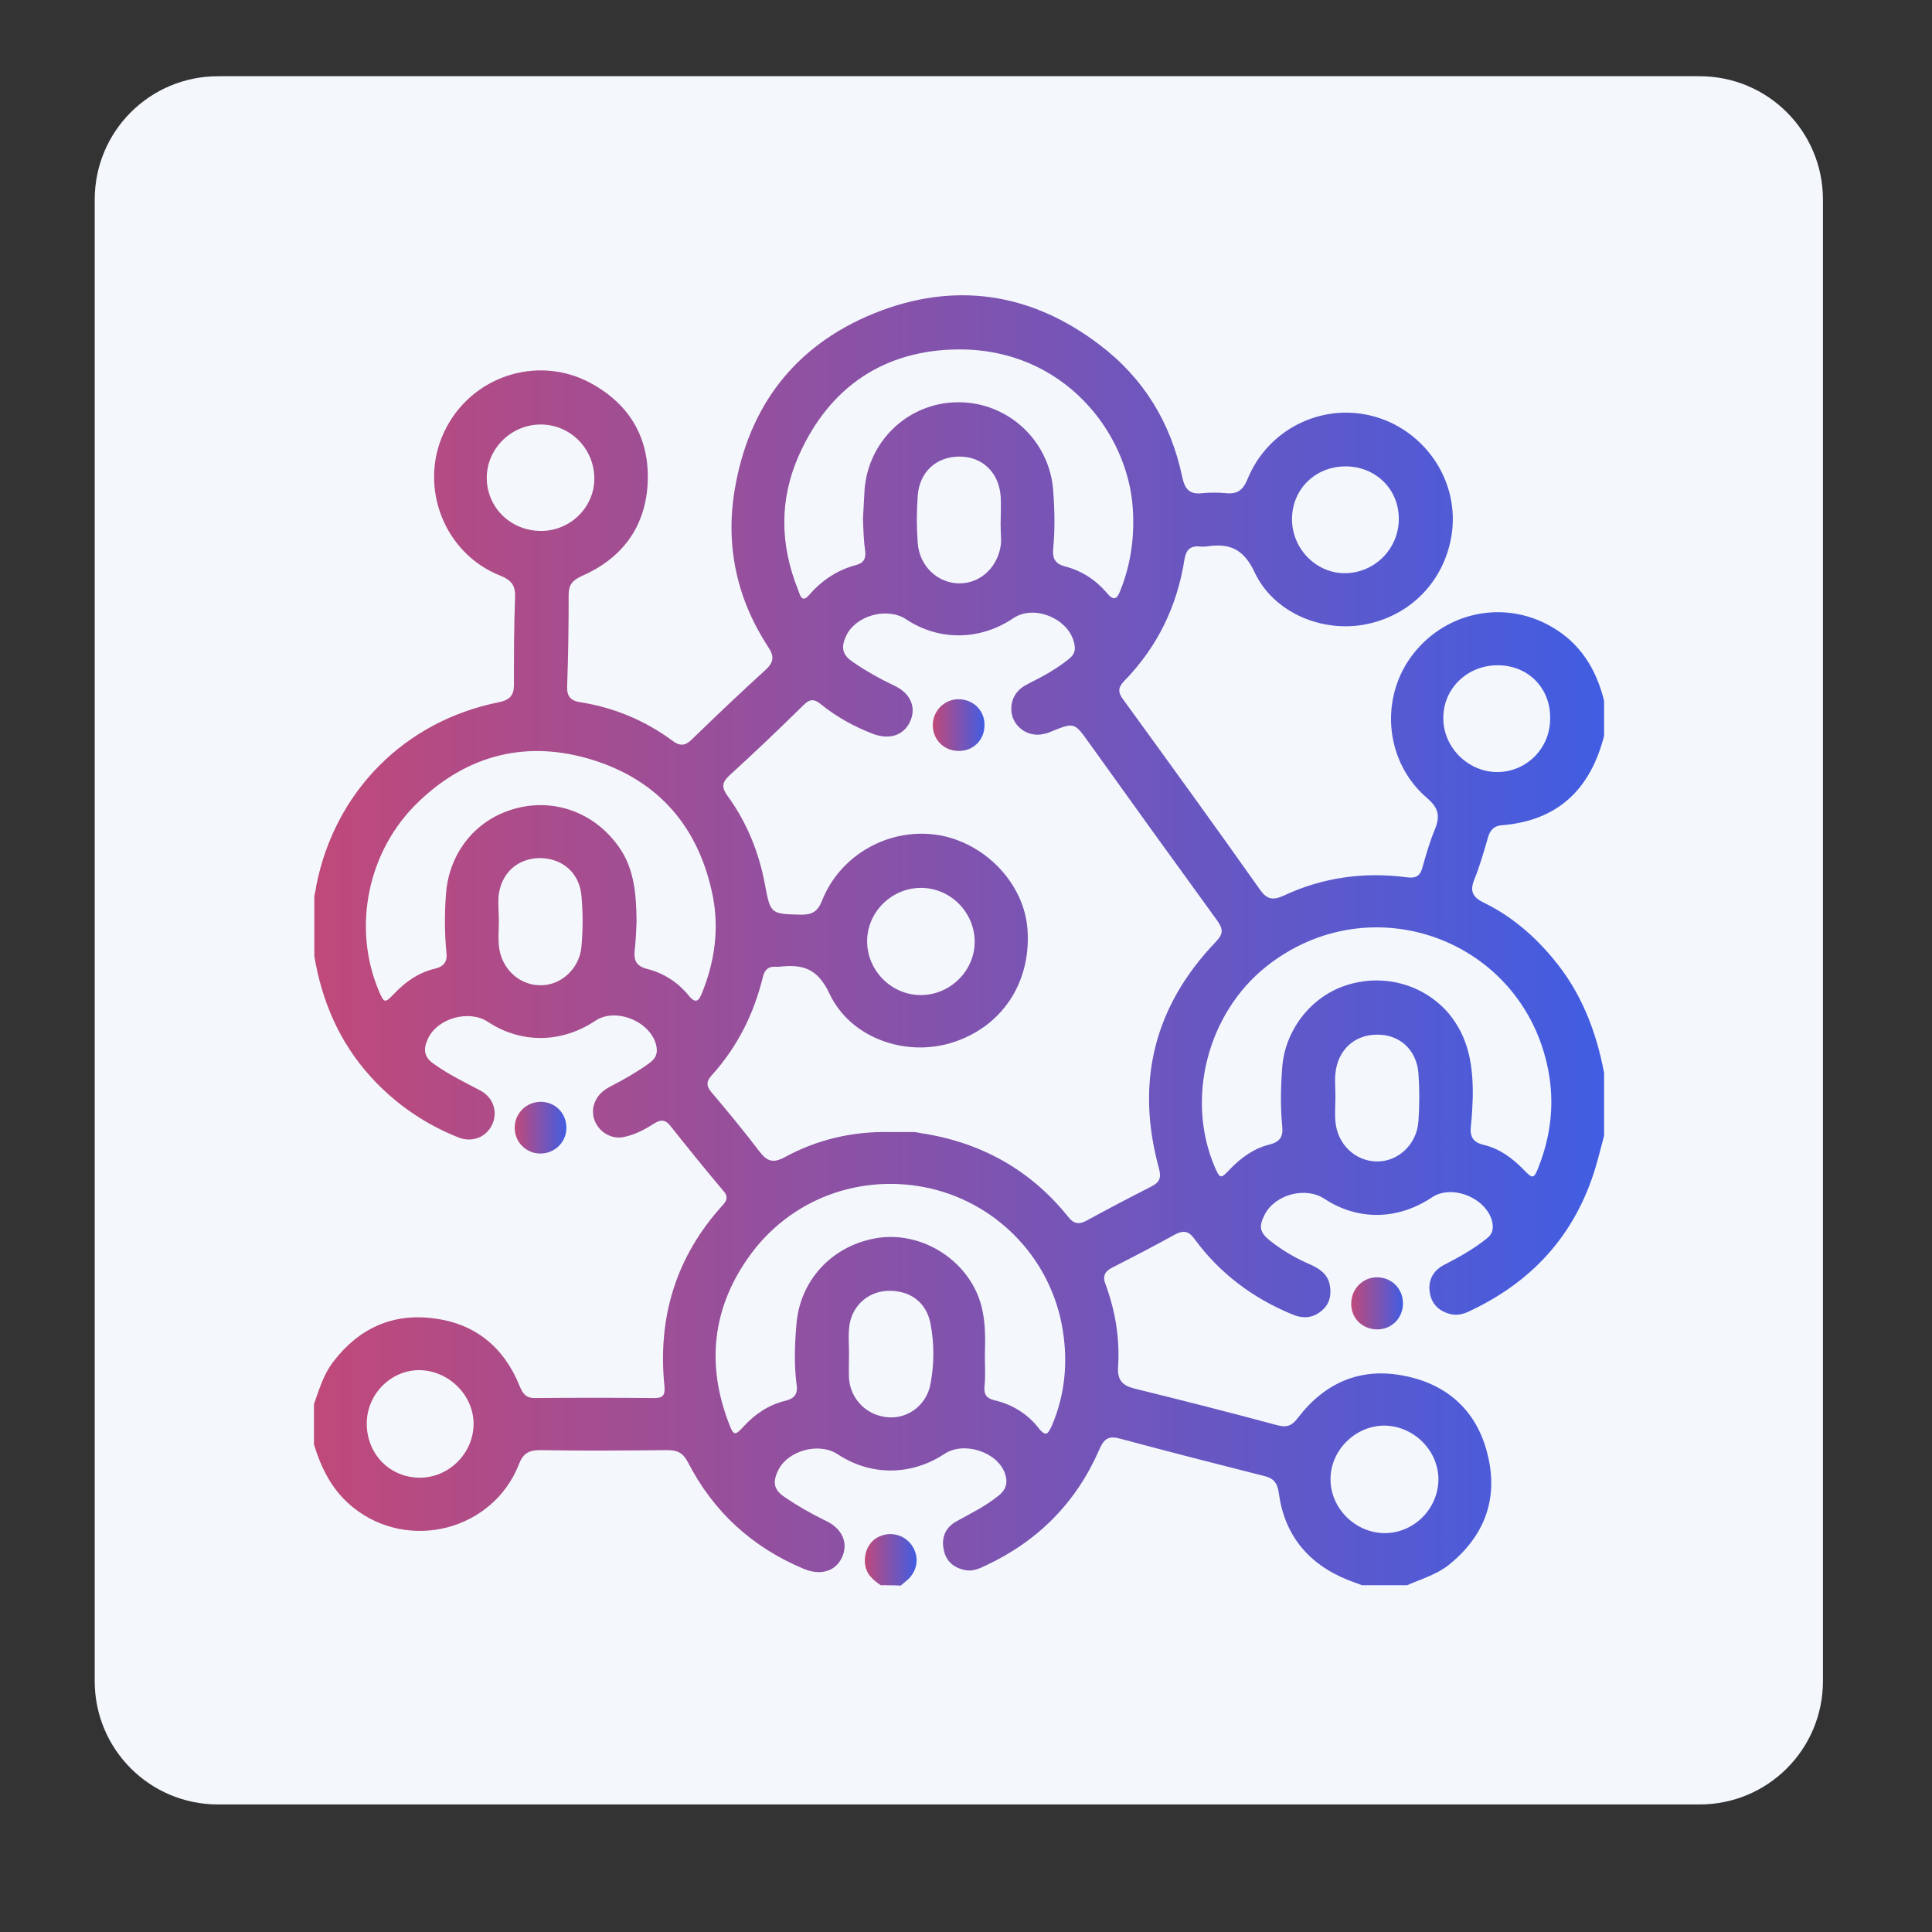 <?xml version="1.0" encoding="utf-8"?>
<!-- Generator: Adobe Illustrator 27.1.1, SVG Export Plug-In . SVG Version: 6.00 Build 0)  -->
<svg version="1.1" id="Flat" xmlns="http://www.w3.org/2000/svg" xmlns:xlink="http://www.w3.org/1999/xlink" x="0px" y="0px"
	 viewBox="0 0 512 512" style="enable-background:new 0 0 512 512;" xml:space="preserve">
<rect x="0" y="0" width="512" height="512" fill="#333333" stroke="none"/>
<style type="text/css">
	.st0{fill:#F4F8FD;}
	.st1{fill:url(#SVGID_1_);}
	.st2{fill:url(#SVGID_00000138534030163230260230000015529691439176264335_);}
	.st3{fill:url(#SVGID_00000173859846139272231790000010947697195241246132_);}
	.st4{fill:url(#SVGID_00000101091852188455310300000012287080985379826313_);}
	.st5{fill:url(#SVGID_00000098181880925792680260000016992823260462008490_);}
</style>
<path class="st0" d="M57.8,20.2h392.6c18.1,0,32.7,14.6,32.7,32.7v392.6c0,18.1-14.6,32.7-32.7,32.7H57.8
	c-18.1,0-32.7-14.6-32.7-32.7V52.9C25.1,34.8,39.7,20.2,57.8,20.2z"/>
<g>
	<linearGradient id="SVGID_1_" gradientUnits="userSpaceOnUse" x1="83.163" y1="249.182" x2="424.988" y2="249.182">
		<stop  offset="0" style="stop-color:#C0497A"/>
		<stop  offset="1" style="stop-color:#415DE2"/>
	</linearGradient>
	<path class="st1" d="M372.9,420.1c-4,0-8,0-12,0c-1.2-0.5-2.5-0.9-3.7-1.4c-10.5-4.2-16.8-11.9-18.3-23c-0.4-2.9-1.5-4-4.1-4.6
		c-12.6-3.2-25.2-6.4-37.8-9.8c-3.2-0.9-4.4-0.1-5.7,2.9c-6.1,14-16.2,24.2-30.1,30.7c-1.7,0.8-3.5,1.6-5.4,1.2
		c-3-0.6-5.1-2.3-5.7-5.4c-0.7-3.3,0.5-6,3.5-7.6c3.8-2.1,7.7-4,11.1-6.8c2.1-1.7,2.4-3.6,1.6-5.9c-2.1-5.7-10.9-8.5-16-5.1
		c-8.8,5.8-19.5,5.9-28.3,0.1c-5-3.3-13.4-1-15.9,4.5c-1.2,2.6-1.2,4.7,1.5,6.6c3.6,2.5,7.3,4.6,11.2,6.5c4.5,2.1,6.1,6,4.3,9.8
		c-1.7,3.6-5.6,4.8-10,3c-13.7-5.7-24-15.1-30.8-28.3c-1.3-2.5-2.8-3.2-5.5-3.2c-11.2,0.1-22.5,0.2-33.7,0c-3,0-4.5,0.9-5.6,3.8
		c-6.9,17.5-29.2,23.2-43.9,11.4c-5.5-4.4-8.4-10.2-10.4-16.7c0-3.6,0-7.1,0-10.7c1.4-3.9,2.5-7.8,5.1-11.2
		c6.8-8.9,15.8-13,26.8-11.5c10.9,1.4,18.5,7.7,22.6,17.9c0.8,1.9,1.6,3.2,4,3.2c10.6-0.1,21.1-0.1,31.7,0c2.1,0,2.9-0.6,2.7-3
		c-1.9-18.3,3-34.5,15.5-48.2c1.2-1.3,1.3-2.4,0.1-3.7c-4.8-5.7-9.5-11.5-14.1-17.3c-1.2-1.5-2.3-1.7-4-0.7
		c-2.5,1.6-5.2,3.1-8.2,3.7c-4.9,1.1-9.4-3.7-8-8.5c0.7-2.4,2.4-3.9,4.6-5c3.5-1.8,6.8-3.7,10-6c1.8-1.3,2.4-2.6,1.9-4.8
		c-1.5-6.3-10.7-10.1-16.1-6.5c-9,6-19.7,6.1-28.5,0.3c-5-3.3-13.4-1-15.9,4.5c-1.2,2.6-1.2,4.7,1.5,6.6c3.9,2.8,8.2,4.9,12.4,7.1
		c3.5,1.9,4.7,5.7,3.1,9.1c-1.6,3.3-5.3,4.8-9,3.3c-9-3.6-16.8-9-23.3-16.2c-8.2-9.1-12.8-19.9-14.8-31.8c0-5.3,0-10.7,0-16
		c0.2-0.9,0.4-1.7,0.5-2.6c4.9-25,23.4-43.7,48.4-48.7c2.9-0.6,4-1.8,4-4.6c0-7.8,0-15.5,0.3-23.3c0.1-3-0.9-4.4-3.8-5.6
		c-14.9-5.8-21.8-23.4-15.1-37.9c6.8-14.8,24.6-20.9,38.9-13.2c10.7,5.8,15.9,15.1,15.1,27.2c-0.8,11.4-7,19.4-17.5,24
		c-2.4,1.1-3.4,2.3-3.4,4.9c0,8.1-0.1,16.2-0.4,24.3c-0.1,2.6,0.9,3.8,3.5,4.2c8.9,1.4,17.1,4.8,24.4,10.2c2,1.5,3.4,1.4,5.2-0.4
		c6.4-6.2,12.8-12.3,19.4-18.3c2.2-2,2.5-3.6,0.8-6.1c-8.3-12.7-11.4-26.7-8.9-41.7c3.7-22.2,16-38.2,36.8-46.7
		c21.2-8.6,41.5-5.7,59.8,8.2c11.7,8.8,19,20.7,22,35.1c0.7,3.2,1.9,4.7,5.3,4.3c2.1-0.2,4.2-0.2,6.3,0c3,0.3,4.5-0.8,5.7-3.7
		c5.3-13.1,19.4-20.2,32.9-16.8c13.3,3.3,23.1,16.3,21.3,30.8c-1.6,12.3-10.4,21.9-22.6,24.4c-11.6,2.4-24.6-2.9-29.7-13.7
		c-2.9-6.2-6.6-7.8-12.6-6.9c-0.8,0.1-1.6,0.1-2.3,0c-2.3-0.1-3.3,1.1-3.7,3.4c-1.9,12.4-7.2,23.3-16,32.3c-1.7,1.8-1.6,3-0.3,4.8
		c12.2,16.8,24.4,33.6,36.4,50.6c1.8,2.5,3.4,2.7,6.1,1.5c10.4-4.9,21.4-6.4,32.8-4.9c2.2,0.3,3.4-0.3,4-2.4c1-3.5,2-7.1,3.4-10.4
		c1.4-3.5,0.9-5.6-2.1-8.2c-10.9-9.3-12.6-25.6-4.5-37.1c8.6-12.1,24.5-15.7,37.3-8.4c7.8,4.4,12,11.3,14.1,19.7c0,3.1,0,6.2,0,9.3
		c-3.6,14.1-12.2,22.5-27.1,23.7c-1.8,0.1-3,1.1-3.6,3c-1.1,3.8-2.2,7.7-3.7,11.4c-1.3,3.2-0.3,4.8,2.7,6.2
		c7.3,3.6,13.3,8.8,18.4,15c7.3,8.8,11.2,19,13.3,30c0,5.6,0,11.1,0,16.7c-0.6,2.1-1.1,4.3-1.7,6.4c-5,18.5-16.3,31.7-33.6,39.9
		c-1.6,0.8-3.3,1.4-5.2,1c-3.1-0.7-5.2-2.6-5.7-5.8c-0.5-3.4,1-5.9,4-7.4c3.9-2,7.6-4.1,11-6.8c1.6-1.2,1.9-2.5,1.6-4.3
		c-1.3-6.4-10.6-10.3-16-6.7c-9.1,6.1-19.7,6.2-28.5,0.4c-5-3.3-13-1.2-15.8,4.1c-1.7,3.3-1.4,4.8,1.5,7.1c3.2,2.5,6.6,4.5,10.3,6.1
		c2.5,1.1,4.8,2.5,5.4,5.5c0.5,2.7,0,5.1-2.2,6.9c-2.4,2-5,2.1-7.8,0.9c-10.4-4.3-19.1-10.8-25.8-19.9c-1.5-2.1-2.9-2.5-5.3-1.2
		c-5.4,3-11,5.9-16.5,8.7c-2,1-2.7,2.3-1.8,4.5c2.6,7.1,3.8,14.4,3.3,21.9c-0.2,3.5,1.2,4.9,4.4,5.7c12.6,3.1,25.2,6.3,37.8,9.7
		c2.6,0.7,3.9,0.1,5.5-2c7.1-9.3,16.6-13.4,28.1-11.1c11.9,2.3,19.7,9.8,22.3,21.6c2.6,11.4-1.2,21-10.3,28.4
		C380.9,417.2,376.8,418.4,372.9,420.1z M235.8,300c2.1,0,4.2,0,6.3,0c0.7,0,1.3,0.2,2,0.3c15.8,2.4,29,9.7,39,22.2
		c1.4,1.8,2.8,2.1,4.8,1c5.7-3.1,11.4-6.1,17.1-9c2.4-1.2,2.8-2.4,2.1-5c-6.2-22.7-1.3-42.8,15.1-59.9c2-2.1,2-3.3,0.4-5.6
		c-11.4-15.7-22.8-31.5-34.1-47.3c-3.8-5.3-3.8-5.3-10-2.8c-0.6,0.3-1.3,0.5-1.9,0.6c-4.4,1.1-8.7-2.3-8.6-6.8
		c0.1-3.1,1.8-5.2,4.5-6.5c3.8-1.9,7.5-3.9,10.8-6.6c1.4-1.1,1.8-2.3,1.4-4c-1.3-6.6-10.6-10.5-16.1-6.8c-8.9,6-19.8,6.1-28.5,0.3
		c-5-3.3-13.4-1-15.9,4.5c-1.2,2.6-1.2,4.7,1.5,6.6c3.7,2.6,7.5,4.7,11.5,6.6c4.3,2.1,5.7,5.9,3.9,9.6c-1.7,3.5-5.4,4.7-9.7,3.1
		c-5-1.9-9.7-4.5-13.9-7.9c-1.7-1.4-2.9-1.4-4.5,0.2c-6.5,6.4-13.1,12.7-19.8,18.8c-2,1.9-1.9,3.2-0.4,5.3c5.1,7,8.3,14.9,9.9,23.4
		c1.5,8,1.5,7.9,9.7,8.1c2.9,0,4.3-0.9,5.4-3.6c4.8-12.3,17.9-19.6,30.9-17.5c12.5,2.1,22.8,13,23.6,25.1c1,14.2-7,26-20.3,30
		c-12.3,3.7-26.7-1.4-32.2-13.1c-3.2-6.8-7.2-7.8-13.3-7.1c-0.3,0-0.7,0-1,0c-1.8-0.1-2.8,0.7-3.3,2.6c-2.4,9.9-6.8,18.7-13.7,26.3
		c-1.4,1.6-1.3,2.7,0,4.3c4.4,5.2,8.7,10.4,12.8,15.8c2,2.6,3.6,3.1,6.6,1.5C216.5,302,225.9,299.8,235.8,300z M261,358.9
		c0,3,0.2,5.8-0.1,8.5c-0.2,2.2,0.6,3.2,2.7,3.7c4.7,1.1,8.7,3.6,11.6,7.3c2.1,2.7,2.6,1.4,3.6-0.7c3.4-8,4.2-16.4,2.9-24.8
		c-2.8-18.7-16.8-33.6-34.9-37.9c-18.5-4.3-37.5,2.6-48.5,18.3c-9.6,13.6-11.1,28.5-5.1,44c1.2,3.2,1.6,3.2,3.8,0.8
		c3.1-3.4,6.7-5.8,11.2-6.9c2.4-0.6,3.3-1.9,2.9-4.3c-0.7-5.4-0.5-10.8,0-16.3c1-11.1,9-20,20.2-22.3c10.3-2.2,21.4,3.1,26.6,12.4
		C261.2,346.5,261.2,352.8,261,358.9z M168.7,244.2c-0.1,2.5-0.2,5.1-0.5,7.6c-0.3,2.8,0.5,4.3,3.4,5c4.3,1.1,8,3.5,10.8,6.9
		c2,2.5,2.8,1.6,3.7-0.7c3.3-8.2,4.5-16.8,2.8-25.5c-3.6-18.1-14.2-30.6-31.8-36.1c-17.3-5.4-33.1-1.5-46.2,11.1
		c-13.5,12.9-17.6,33.3-10.5,50.1c1.4,3.3,1.6,3.3,4,0.8c3-3.2,6.6-5.7,10.9-6.7c2.4-0.6,3.3-1.9,3-4.3c-0.5-5.2-0.5-10.4-0.1-15.6
		c0.8-10.6,7.6-19.3,17.6-22.3c10.1-3.1,20.6,0.3,27.2,8.6C168.1,229.3,168.6,236.6,168.7,244.2z M228.7,137.4
		c0.1-2.3,0.3-4.8,0.4-7.4c0.9-13.2,11.7-23.4,24.9-23.4c13.2,0,24.1,10.2,25.1,23.3c0.4,5.2,0.5,10.4,0,15.6
		c-0.2,2.5,0.5,3.9,3.1,4.6c4.4,1.1,8.2,3.6,11.1,7c1.8,2.2,2.7,1.8,3.6-0.6c2.8-7,3.8-14.2,3.3-21.8c-1.3-20-18.2-42.2-46.1-42.1
		c-19.7,0.1-34.3,9.9-42.4,28.1c-5.2,11.7-5,23.7-0.2,35.6c0.5,1.2,0.9,3.8,3,1.3c3.4-3.9,7.5-6.6,12.5-7.9c1.8-0.5,2.5-1.6,2.3-3.5
		C228.9,143.5,228.8,140.6,228.7,137.4z M390.3,290.8c-0.1,2.5-0.2,5.1-0.5,7.6c-0.3,2.8,0.5,4.3,3.4,5c4.2,1,7.6,3.5,10.6,6.6
		c2.4,2.5,2.7,2.5,4-0.9c3.2-8.2,4.2-16.8,2.5-25.5c-6.7-34.7-47.1-49.5-74.8-27.4c-15.5,12.4-21.3,34.9-13.6,53
		c1.4,3.2,1.6,3.3,4,0.7c3-3.1,6.4-5.6,10.6-6.6c2.7-0.7,3.6-2.1,3.3-4.8c-0.5-5.2-0.4-10.4,0-15.6c0.7-9.7,7.4-18.6,16.7-21.7
		c9.8-3.3,20.4-0.5,27.1,7C389.4,274.9,390.4,282.7,390.3,290.8z M265.2,137.7c0-2,0.1-4,0-6c-0.4-6.4-4.8-10.7-10.9-10.7
		c-6.2,0-10.7,4.1-11.1,10.5c-0.3,4.1-0.3,8.2,0,12.3c0.4,6.2,5.3,10.8,11.1,10.8c5.8,0,10.5-4.7,11-10.9
		C265.3,141.7,265.1,139.7,265.2,137.7z M132.2,244.2c0,2.1-0.2,4.2,0,6.3c0.5,6,5.2,10.5,10.8,10.6c5.5,0.2,10.6-4.3,11.1-10.3
		c0.4-4.4,0.4-8.9,0-13.3c-0.5-6.2-5.1-10.1-11.1-10.1c-6,0.1-10.3,4.1-10.9,10.3C132,240,132.2,242.1,132.2,244.2z M353.9,290.5
		c0,2.2-0.2,4.5,0,6.7c0.5,6,5.2,10.5,10.9,10.6c5.7,0.1,10.7-4.5,11.1-10.7c0.3-4.2,0.3-8.5,0-12.7c-0.5-6.2-5-10.3-11-10.2
		c-6,0-10.4,4.1-11,10.3C353.7,286.5,353.9,288.5,353.9,290.5z M225,358.6c0,2.2-0.1,4.5,0,6.7c0.4,5.6,4.8,9.9,10.4,10.3
		c5.3,0.4,10.2-3.3,11.2-8.9c1-5.3,1-10.6,0-15.9c-1.1-5.8-5.6-9-11.6-8.7c-5.4,0.3-9.7,4.5-10,10.2
		C224.8,354.4,225,356.5,225,358.6z M396.9,176.3c-8,0-14.4,6.1-14.4,13.9c-0.1,7.7,6.4,14.3,14.1,14.4c7.8,0.1,14.2-6.2,14.2-14.1
		C411,182.4,405,176.3,396.9,176.3z M258.3,249.4c-0.1-7.8-6.6-14.2-14.4-14.1c-7.8,0.1-14.2,6.6-14.1,14.3
		c0.1,7.8,6.6,14.2,14.4,14.1C252,263.6,258.4,257.1,258.3,249.4z M366.9,377.8c-7.7,0-14.3,6.5-14.3,14.2c0,7.7,6.5,14.2,14.3,14.3
		c7.8,0,14.2-6.4,14.3-14.2C381.2,384.4,374.7,377.9,366.9,377.8z M143.4,140.7c7.9,0,14.3-6.5,14.1-14.2c-0.2-7.9-6.6-14.1-14.4-14
		c-7.8,0.1-14.2,6.6-14.1,14.3C129.1,134.6,135.4,140.7,143.4,140.7z M356.4,123.6c-8,0.1-14.1,6.2-14,14.2
		c0.1,7.8,6.6,14.3,14.3,14.1c7.8-0.2,14-6.6,14-14.4C370.7,129.5,364.4,123.5,356.4,123.6z M97.2,376.9
		c-0.2,8.2,5.9,14.6,13.9,14.7c7.7,0.1,14.3-6.3,14.4-14.1c0.1-7.6-6.4-14.2-14.2-14.4C103.8,363,97.4,369.2,97.2,376.9z"/>
	
		<linearGradient id="SVGID_00000091718605438983754980000007861768522648663699_" gradientUnits="userSpaceOnUse" x1="229.128" y1="413.256" x2="242.909" y2="413.256">
		<stop  offset="0" style="stop-color:#C0497A"/>
		<stop  offset="1" style="stop-color:#415DE2"/>
	</linearGradient>
	<path style="fill:url(#SVGID_00000091718605438983754980000007861768522648663699_);" d="M233.4,420.1c-2.2-1.5-4-3.1-4.2-6
		c-0.2-3.4,1.6-6.3,4.6-7.2c3-1,6.2,0.2,7.9,2.7c1.8,2.7,1.6,6.1-0.7,8.6c-0.7,0.7-1.5,1.3-2.3,2
		C236.9,420.1,235.2,420.1,233.4,420.1z"/>
	
		<linearGradient id="SVGID_00000029751095474283111930000016623181520882326187_" gradientUnits="userSpaceOnUse" x1="136.37" y1="298.783" x2="150.132" y2="298.783">
		<stop  offset="0" style="stop-color:#C0497A"/>
		<stop  offset="1" style="stop-color:#415DE2"/>
	</linearGradient>
	<path style="fill:url(#SVGID_00000029751095474283111930000016623181520882326187_);" d="M143.4,305.7c-3.9,0.1-7-3-7-6.8
		c0-3.9,3.1-6.9,6.9-6.9c3.8,0,6.7,2.9,6.8,6.7C150.2,302.5,147.2,305.6,143.4,305.7z"/>
	
		<linearGradient id="SVGID_00000163045478451735481070000007678380797344773764_" gradientUnits="userSpaceOnUse" x1="358.02" y1="345.433" x2="371.781" y2="345.433">
		<stop  offset="0" style="stop-color:#C0497A"/>
		<stop  offset="1" style="stop-color:#415DE2"/>
	</linearGradient>
	<path style="fill:url(#SVGID_00000163045478451735481070000007678380797344773764_);" d="M364.8,352.3c-3.9-0.1-6.9-3.1-6.7-7.1
		c0.1-3.7,3.1-6.7,6.8-6.7c3.9,0,6.9,3,6.9,6.9C371.8,349.4,368.7,352.4,364.8,352.3z"/>
	
		<linearGradient id="SVGID_00000063629631571638686410000013283430516568330150_" gradientUnits="userSpaceOnUse" x1="247.195" y1="192.177" x2="260.957" y2="192.177">
		<stop  offset="0" style="stop-color:#C0497A"/>
		<stop  offset="1" style="stop-color:#415DE2"/>
	</linearGradient>
	<path style="fill:url(#SVGID_00000063629631571638686410000013283430516568330150_);" d="M254,199c-3.9,0-6.9-3.1-6.8-7
		c0.1-3.7,3.1-6.7,6.8-6.7c3.9,0,7,3,6.9,6.9C260.9,196.1,257.9,199.1,254,199z"/>
</g>
</svg>
